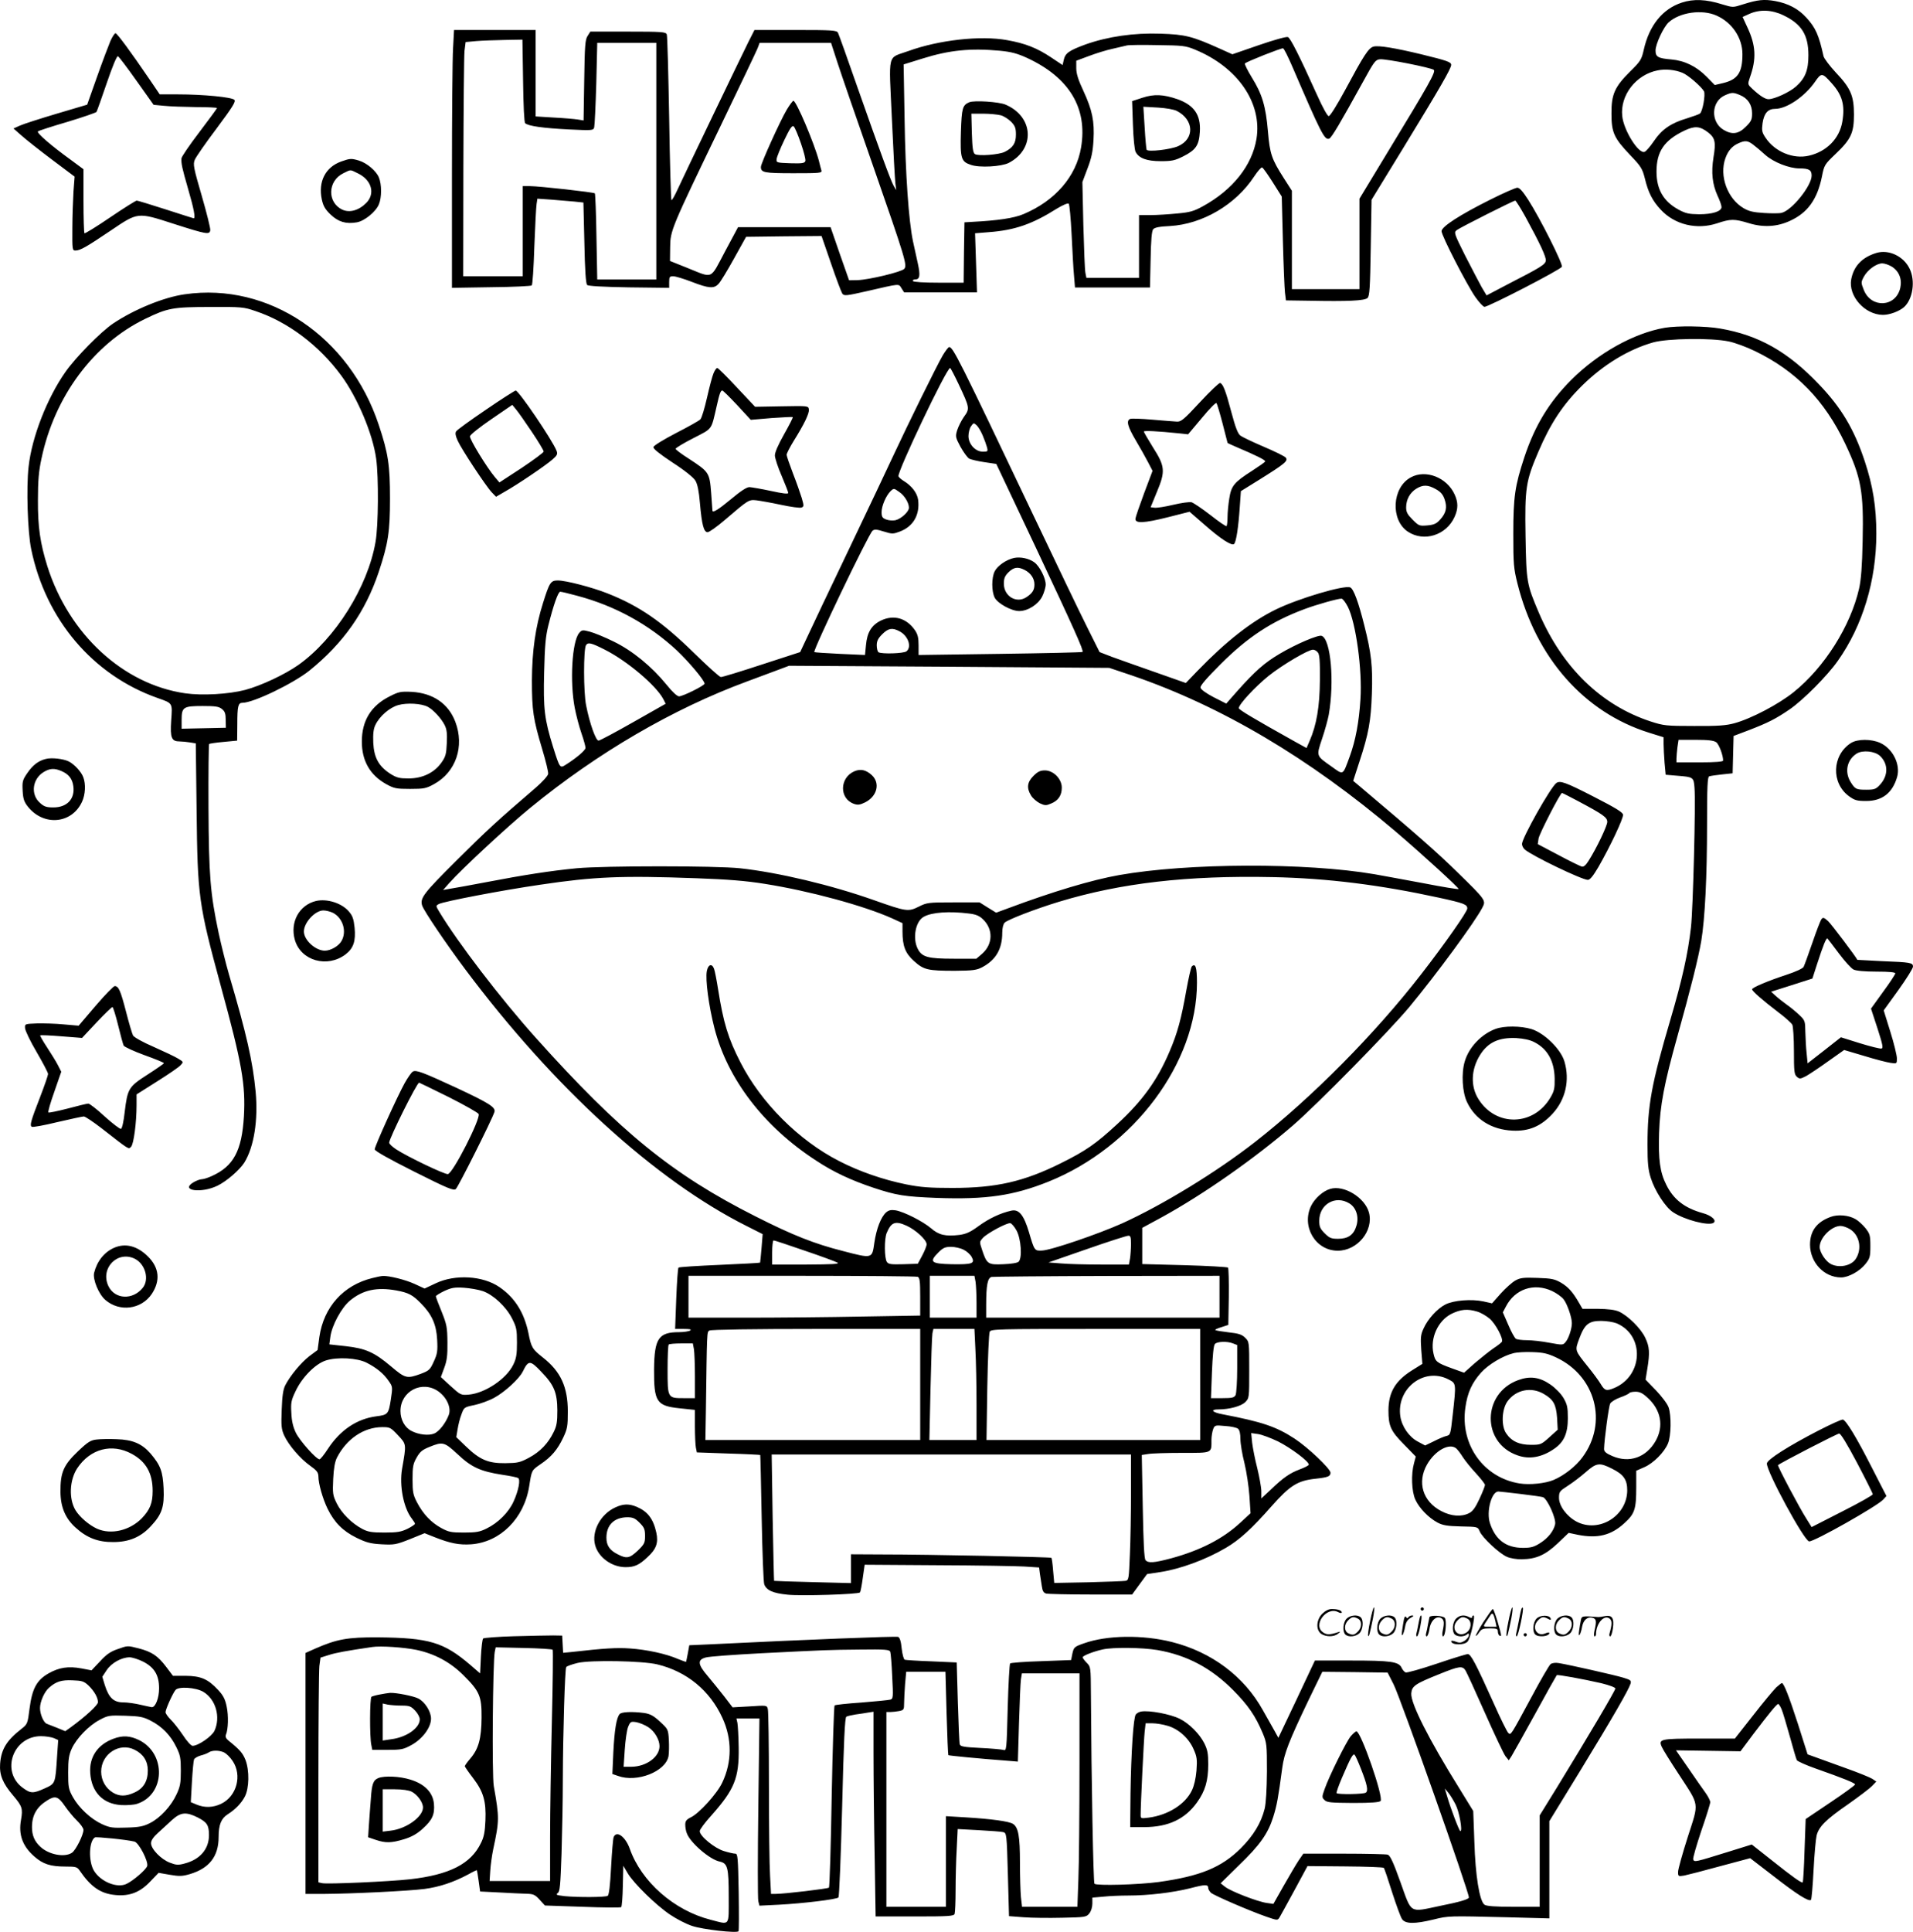 <svg version="1.0" xmlns="http://www.w3.org/2000/svg"
  viewBox="0 0 1188.873 1200.176"
 preserveAspectRatio="xMidYMid meet">
<g transform="translate(-1.127,1200.626) scale(0.1,-0.1)"
fill="#000000" stroke="none">
<path d="M10463 11990 c-119 -39 -202 -141 -236 -292 -14 -62 -20 -72 -84
-135 -97 -96 -118 -143 -117 -263 0 -118 16 -152 118 -259 66 -69 74 -82 90
-145 21 -87 47 -137 98 -192 87 -94 224 -127 351 -85 84 28 106 28 196 1 90
-28 176 -23 256 14 110 50 170 133 199 275 14 72 17 76 84 140 97 92 115 132
115 246 0 117 -21 164 -113 261 -38 41 -72 86 -76 101 -29 131 -49 177 -107
240 -50 55 -113 88 -195 103 -69 12 -107 8 -199 -21 -62 -20 -62 -20 -128 0
-101 32 -179 35 -252 11z m632 -79 c113 -54 155 -122 155 -248 0 -94 -20 -143
-77 -194 -39 -35 -134 -79 -171 -79 -21 0 -55 22 -99 63 -31 29 -31 29 -17 71
42 116 38 200 -16 314 l-29 63 42 19 c65 29 140 26 212 -9z m-415 -2 c96 -43
160 -138 160 -239 0 -115 -29 -158 -121 -180 l-51 -12 -51 52 c-63 64 -137
100 -220 107 -82 7 -97 16 -97 56 0 39 49 144 81 174 69 63 209 83 299 42z
m-213 -355 c34 -13 118 -86 134 -115 10 -20 -8 -124 -25 -138 -6 -5 -43 -18
-81 -30 -98 -29 -156 -68 -205 -141 -23 -34 -49 -64 -58 -67 -37 -15 -130 133
-139 222 -14 130 86 258 220 284 48 10 108 4 154 -15z m926 -63 c67 -74 85
-136 68 -239 -17 -106 -98 -188 -208 -213 -98 -23 -212 25 -269 111 -23 34
-25 45 -19 91 9 61 33 89 78 89 72 0 184 76 248 168 39 57 45 57 102 -7z
m-569 -75 c49 -20 76 -60 76 -114 0 -38 -5 -50 -39 -83 -45 -46 -86 -51 -139
-19 -82 50 -76 178 11 215 41 18 50 18 91 1z m-198 -232 c44 -34 50 -60 34
-156 -15 -94 -7 -166 25 -237 14 -29 25 -61 25 -71 0 -27 -56 -45 -140 -45
-64 1 -83 5 -129 30 -92 51 -135 125 -135 235 0 125 48 195 174 255 64 30 95
28 146 -11z m280 -76 c16 -12 51 -41 77 -65 51 -45 148 -83 211 -83 60 0 76
-10 76 -45 0 -63 -122 -215 -186 -231 -14 -4 -64 -4 -110 -1 -65 4 -93 10
-127 30 -100 59 -152 200 -113 310 17 47 42 76 81 93 42 19 58 17 91 -8z
M2827 11708 c-4 -62 -7 -423 -7 -801 l0 -689 244 4 c134 1 248 7 252 11 5 4
12 112 16 240 5 128 11 247 14 266 l5 33 87 -6 c48 -4 112 -9 143 -12 l56 -6
6 -250 c3 -165 9 -254 17 -262 7 -7 93 -12 260 -15 l250 -3 0 36 c0 32 3 36
25 36 14 0 67 -16 116 -35 106 -41 138 -43 166 -12 12 12 55 83 96 157 l75
135 235 3 234 2 59 -171 c32 -94 64 -178 70 -187 11 -15 24 -14 151 15 213 49
198 48 217 18 l16 -25 227 0 226 0 -6 184 -6 183 86 7 c161 12 270 50 422 146
38 23 69 36 74 31 5 -5 13 -91 18 -192 5 -101 11 -217 15 -256 l6 -73 233 0
233 0 4 173 c2 121 7 179 16 189 9 11 39 17 105 20 201 12 407 132 522 307 22
33 44 59 50 57 5 -1 35 -43 66 -92 l56 -89 7 -275 c4 -151 10 -296 13 -322 l6
-48 141 -2 c246 -5 348 0 366 17 13 13 16 63 20 313 l5 297 196 320 c228 373
299 496 299 518 0 18 -23 26 -186 66 -162 39 -264 56 -296 48 -32 -8 -61 -54
-177 -270 -50 -92 -93 -162 -102 -162 -8 0 -37 52 -72 130 -111 246 -166 355
-182 361 -9 4 -90 -19 -180 -50 l-165 -57 -80 36 c-169 76 -213 87 -365 92
-168 6 -330 -18 -468 -67 -103 -38 -126 -54 -135 -97 l-7 -31 -72 48 c-87 58
-160 87 -273 107 -165 30 -424 1 -614 -68 -133 -48 -121 1 -102 -420 9 -200
19 -382 22 -404 l5 -40 -16 27 c-19 34 -83 209 -227 618 -60 173 -114 323
-119 333 -9 15 -32 17 -264 17 l-255 0 -39 -77 c-46 -93 -389 -806 -438 -912
-18 -40 -36 -71 -39 -68 -3 3 -10 232 -14 509 -5 277 -11 511 -15 521 -7 15
-28 17 -241 17 l-234 0 -17 -27 c-15 -22 -18 -60 -21 -276 l-4 -249 -37 6
c-20 3 -87 9 -148 12 l-113 7 0 269 0 268 -253 0 -254 0 -6 -112z m435 -203
c2 -159 7 -258 13 -264 18 -18 113 -31 273 -39 146 -7 151 -6 156 13 3 11 9
134 13 273 l6 252 184 0 183 0 0 -735 0 -735 -184 0 -183 0 -5 265 c-2 145 -7
267 -10 270 -7 7 -346 45 -405 45 l-43 0 0 -280 0 -280 -185 0 -185 0 1 673
c1 369 4 697 7 727 l7 55 65 6 c36 3 115 6 177 7 l111 2 4 -255z m1952 118
c21 -65 121 -356 223 -647 201 -577 213 -617 194 -640 -16 -19 -220 -68 -290
-70 l-53 -1 -58 165 -57 165 -288 0 -287 0 -82 -153 c-94 -176 -69 -166 -236
-99 l-105 42 1 85 c1 105 6 116 315 757 121 252 226 470 231 486 l10 27 222 0
222 0 38 -117z m2224 75 c265 -109 418 -331 382 -554 -27 -165 -147 -317 -333
-419 -56 -31 -81 -38 -159 -45 -51 -5 -126 -10 -165 -10 l-73 0 0 -195 0 -195
-164 0 -163 0 -6 30 c-4 16 -9 150 -13 297 l-6 268 32 85 c25 65 33 106 37
175 7 118 -8 188 -62 305 -33 70 -45 109 -45 142 l0 47 78 29 c42 16 109 37
147 45 39 9 79 18 90 21 11 3 97 4 190 2 157 -2 175 -4 233 -28z m604 -104
c180 -418 201 -460 230 -449 15 6 66 92 211 355 68 124 76 135 104 138 37 4
322 -53 335 -66 13 -13 -32 -92 -279 -498 l-183 -302 0 -281 0 -281 -210 0
-210 0 0 306 0 305 -50 78 c-76 119 -87 151 -99 292 -13 155 -36 231 -100 334
-27 44 -46 83 -43 87 12 12 227 97 237 94 6 -1 31 -52 57 -112z m-1816 97 c71
-7 108 -17 169 -45 261 -121 376 -311 335 -555 -30 -181 -161 -332 -358 -415
-59 -25 -160 -40 -317 -48 l-50 -3 -3 -187 -2 -188 -155 0 c-92 0 -156 4 -160
10 -3 6 3 10 13 10 30 0 34 24 17 101 -8 38 -22 99 -30 137 -26 124 -47 414
-52 757 l-6 341 119 37 c166 52 297 65 480 48z M4901 11325 c-39 -65 -161
-333 -161 -356 0 -35 20 -39 203 -39 165 0 178 1 173 18 -3 9 -10 37 -16 61
-28 106 -140 371 -158 371 -4 0 -23 -25 -41 -55z m88 -210 c18 -52 31 -102 27
-110 -5 -13 -22 -15 -93 -13 -86 3 -88 4 -85 27 1 12 23 66 48 118 35 73 48
92 58 84 7 -6 27 -53 45 -106z M7111 11399 l-64 -21 5 -146 c3 -86 10 -157 17
-170 21 -39 69 -57 156 -57 69 0 88 4 140 30 79 40 98 69 103 154 6 104 -36
164 -139 201 -88 30 -145 33 -218 9z m214 -82 c107 -55 112 -173 8 -219 -48
-21 -187 -37 -196 -22 -2 5 -8 67 -12 138 l-8 129 90 -5 c51 -3 101 -12 118
-21z M6035 11371 c-42 -18 -47 -36 -52 -183 -5 -166 1 -186 62 -206 54 -19
189 -11 235 12 166 86 156 287 -19 362 -41 18 -196 28 -226 15z m196 -81 c19
-5 48 -24 65 -41 24 -25 29 -39 29 -79 0 -53 -18 -81 -69 -107 -35 -18 -165
-28 -186 -14 -12 8 -16 38 -19 131 l-3 120 73 0 c41 0 90 -5 110 -10z M698
11753 c-11 -26 -49 -126 -83 -222 l-62 -175 -189 -56 c-104 -31 -207 -64 -229
-74 l-40 -18 50 -44 c28 -25 113 -92 190 -150 l140 -105 -7 -92 c-3 -51 -7
-154 -7 -229 -1 -133 0 -138 19 -138 30 0 68 22 218 123 172 116 166 116 392
43 206 -66 224 -69 228 -40 2 11 -22 107 -53 214 -51 175 -55 196 -43 224 7
17 68 105 136 195 100 134 120 167 110 177 -16 17 -196 34 -349 34 l-115 0
-59 87 c-122 179 -206 293 -216 293 -5 0 -19 -21 -31 -47z m162 -249 l106
-149 64 -6 c36 -4 125 -7 198 -8 72 0 132 -3 132 -6 0 -3 -50 -71 -110 -150
-61 -80 -111 -153 -111 -163 -2 -32 3 -57 42 -192 36 -123 46 -180 34 -180 -2
0 -80 25 -173 55 -93 30 -175 55 -181 55 -6 0 -81 -47 -165 -104 -85 -58 -157
-102 -160 -99 -3 4 -6 95 -6 202 l0 196 -77 57 c-122 88 -216 169 -206 178 4
4 87 31 183 59 96 29 177 57 181 62 3 5 32 86 64 180 34 100 62 168 69 166 6
-2 58 -71 116 -153z M2132 11003 c-98 -35 -144 -124 -121 -235 9 -42 21 -62
54 -94 48 -46 96 -61 164 -49 47 8 118 65 137 112 18 42 18 124 0 167 -17 41
-75 90 -125 105 -47 14 -55 13 -109 -6z m104 -74 c85 -41 109 -126 51 -184
-47 -47 -104 -62 -149 -41 -94 45 -91 178 7 226 49 24 40 24 91 -1z M9273
10766 c-190 -95 -303 -168 -303 -196 0 -28 157 -333 210 -409 24 -34 49 -61
57 -61 25 0 475 232 481 249 7 18 -136 302 -210 417 -33 51 -53 74 -67 74 -11
0 -86 -33 -168 -74z m219 -108 c90 -165 129 -248 126 -271 -3 -24 -32 -42
-231 -144 l-137 -72 -31 52 c-16 29 -62 117 -102 195 -70 140 -71 144 -52 159
23 17 352 183 363 183 4 0 33 -46 64 -102z M11673 10435 c-89 -27 -141 -81
-157 -164 -19 -104 84 -220 197 -221 42 0 101 22 131 48 55 49 72 163 35 239
-37 77 -129 121 -206 98z m95 -85 c45 -28 65 -77 53 -132 -27 -120 -179 -129
-226 -15 -19 48 -19 49 0 85 24 43 78 82 114 82 14 0 41 -9 59 -20z M1160
10178 c-130 -18 -315 -94 -445 -181 -77 -52 -231 -208 -296 -300 -115 -163
-210 -407 -230 -590 -15 -130 -6 -406 16 -512 90 -438 383 -783 785 -925 96
-34 93 -29 85 -141 -7 -107 2 -129 53 -129 15 0 43 -3 63 -6 l37 -6 5 -412 c6
-544 12 -585 152 -1101 130 -475 153 -608 142 -805 -13 -213 -64 -309 -199
-370 -24 -11 -52 -20 -63 -20 -11 0 -35 -9 -53 -20 -83 -51 51 -69 151 -20 56
27 137 97 167 144 60 98 86 263 70 439 -18 189 -56 357 -165 727 -20 69 -49
186 -65 260 -52 246 -61 355 -63 779 -1 214 1 392 4 395 3 3 43 9 90 13 l84 8
1 101 c0 113 5 134 32 134 68 0 314 119 415 199 212 171 349 366 432 614 59
177 70 251 70 457 0 206 -11 280 -70 457 -182 548 -684 886 -1205 811z m438
-104 c202 -67 396 -213 534 -401 102 -139 196 -363 217 -516 16 -116 14 -418
-4 -518 -48 -279 -250 -600 -478 -763 -85 -60 -232 -129 -332 -156 -104 -27
-268 -36 -373 -21 -386 56 -722 367 -856 788 -45 144 -60 245 -59 413 0 119 5
179 22 257 81 386 323 712 644 868 140 68 173 74 405 74 193 1 208 0 280 -25z
m-207 -2473 c18 -14 23 -29 23 -67 l1 -49 -137 -3 -138 -3 0 55 c0 79 10 86
130 86 80 0 102 -3 121 -19z M10358 9970 c-192 -33 -415 -157 -583 -325 -137
-138 -224 -281 -290 -478 -59 -179 -69 -248 -69 -477 0 -188 2 -214 26 -310
116 -462 415 -800 818 -926 l90 -28 0 -42 c0 -22 3 -75 6 -116 l7 -75 71 -6
c101 -8 103 -9 108 -75 8 -88 -9 -755 -22 -867 -18 -160 -54 -324 -129 -578
-116 -394 -141 -530 -141 -773 0 -113 4 -155 20 -205 25 -80 91 -183 139 -214
70 -47 220 -86 251 -66 22 15 -12 46 -68 61 -111 31 -180 84 -225 175 -40 79
-50 157 -45 323 6 172 31 304 114 601 83 297 130 486 148 591 23 140 36 397
36 726 0 233 3 293 13 297 8 3 43 8 80 12 l66 7 3 116 3 116 95 36 c119 46
167 70 256 131 83 58 232 207 297 300 154 218 239 498 239 789 0 167 -21 297
-72 451 -66 199 -145 332 -284 477 -193 203 -375 306 -614 347 -89 16 -265 18
-344 5z m397 -85 c39 -8 112 -35 163 -60 255 -123 433 -306 561 -576 99 -209
115 -298 108 -604 -3 -155 -10 -242 -22 -295 -53 -233 -215 -490 -407 -644
-92 -74 -262 -164 -368 -193 -52 -14 -101 -18 -250 -17 -174 0 -190 2 -270 28
-308 101 -549 335 -695 675 -76 179 -78 190 -83 478 -5 298 2 341 79 521 76
178 153 295 275 415 132 129 285 222 439 266 90 25 361 29 470 6z m-78 -2490
c17 -12 43 -80 43 -114 0 -7 -50 -11 -145 -11 l-145 0 0 24 c0 13 3 44 6 70
l7 46 106 0 c78 0 112 -4 128 -15z M5870 9798 c-37 -63 -217 -429 -305 -618
-34 -74 -158 -335 -275 -580 -117 -245 -234 -490 -259 -545 l-47 -100 -240
-78 c-131 -43 -245 -78 -253 -77 -8 0 -82 67 -165 148 -200 196 -342 294 -540
372 -96 38 -258 80 -308 80 -44 0 -52 -12 -92 -140 -47 -148 -68 -297 -69
-480 0 -187 8 -241 64 -428 22 -73 39 -142 37 -154 -2 -12 -36 -50 -78 -86
-241 -207 -304 -265 -492 -452 -205 -204 -228 -234 -213 -280 10 -32 150 -239
267 -395 549 -734 1182 -1311 1750 -1596 l99 -50 -7 -87 c-4 -48 -8 -88 -9
-90 -1 -2 -114 -8 -251 -14 -137 -6 -252 -13 -256 -17 -4 -3 -10 -90 -14 -193
l-7 -188 54 0 c39 0 50 -3 39 -10 -8 -5 -39 -10 -68 -10 -128 0 -154 -39 -156
-230 -1 -203 15 -228 159 -243 l95 -10 0 -102 c0 -57 3 -116 6 -132 l6 -30
196 -7 c108 -3 197 -8 198 -9 1 -1 5 -177 9 -392 4 -214 11 -400 16 -412 14
-37 54 -55 145 -64 82 -9 439 2 450 14 3 3 11 43 17 88 l12 84 450 -3 c248 -1
491 -5 542 -8 l92 -6 5 -39 c3 -22 9 -57 12 -78 4 -29 11 -41 27 -45 12 -3
137 -6 278 -6 l256 0 46 63 47 64 79 12 c127 19 285 77 411 151 84 49 160 118
285 260 113 127 160 157 269 169 82 9 96 15 96 38 0 24 -141 158 -224 212
-115 75 -203 104 -448 151 -64 12 -78 30 -24 30 67 0 141 20 166 45 25 25 25
27 25 200 0 174 0 175 -25 200 -21 21 -41 27 -104 34 -42 5 -79 11 -82 14 -3
3 14 11 38 18 l43 14 3 174 c1 96 -1 178 -5 182 -5 4 -126 11 -270 15 l-263 7
0 112 0 113 120 65 c261 143 580 367 815 570 154 133 600 587 725 737 169 204
409 530 454 618 23 44 22 46 -156 220 -120 118 -254 236 -605 532 l-42 35 39
120 c57 173 71 251 77 421 6 169 -3 252 -47 425 -36 144 -67 229 -88 236 -38
15 -319 -68 -459 -136 -153 -74 -312 -199 -490 -383 l-72 -75 -193 68 c-106
37 -227 80 -268 95 l-75 29 -75 150 c-42 83 -194 400 -339 705 -463 973 -497
1040 -521 1040 -5 0 -23 -24 -40 -52z m100 -181 c68 -144 69 -150 32 -200 -16
-23 -35 -61 -42 -83 -12 -39 -11 -45 20 -103 19 -34 43 -67 54 -74 12 -6 54
-16 95 -22 l74 -11 243 -514 c242 -514 301 -646 293 -654 -3 -3 -233 -8 -512
-12 l-507 -7 0 60 c0 46 -5 68 -22 93 -53 77 -132 99 -212 61 -59 -29 -86 -74
-93 -153 l-6 -61 -156 7 c-85 4 -157 9 -159 11 -10 10 337 734 362 754 12 10
25 9 70 -5 52 -16 57 -16 100 0 84 32 125 105 113 198 -6 42 -40 86 -89 116
-15 9 -30 22 -33 29 -9 26 299 673 321 673 3 0 27 -46 54 -103z m148 -315 c11
-26 23 -59 27 -74 7 -26 5 -28 -25 -28 -47 0 -90 47 -90 97 0 21 7 49 16 61
15 22 17 22 34 7 10 -9 27 -37 38 -63z m-517 -353 c32 -22 59 -67 59 -97 0
-25 -49 -70 -85 -78 -17 -3 -42 -1 -57 5 -23 9 -28 16 -28 46 0 37 27 101 55
129 21 20 21 20 56 -5z m-2003 -644 c237 -63 445 -178 619 -339 76 -72 173
-187 173 -207 0 -12 -135 -79 -159 -79 -11 0 -42 28 -77 72 -94 115 -213 212
-328 268 -56 28 -123 55 -150 62 -45 12 -49 11 -66 -9 -44 -54 -58 -302 -27
-464 9 -47 28 -119 42 -159 14 -40 25 -81 25 -90 0 -15 -55 -62 -123 -105 -36
-23 -37 -21 -78 109 -54 173 -62 238 -56 466 4 164 9 222 26 290 32 128 61
210 74 210 7 0 54 -11 105 -25z m4790 -69 c50 -100 90 -392 78 -574 -9 -142
-30 -255 -66 -354 -45 -122 -38 -118 -112 -65 -99 70 -97 63 -60 175 18 53 36
120 41 147 36 206 13 470 -44 491 -20 8 -157 -50 -260 -111 -95 -56 -153 -107
-267 -235 l-66 -75 -79 40 c-46 24 -79 48 -81 59 -3 12 38 59 125 146 168 168
317 266 521 342 77 29 214 67 231 65 8 -1 25 -24 39 -51z m-2788 -151 c55 -28
79 -97 45 -125 -17 -14 -154 -18 -174 -6 -6 4 -11 23 -11 43 0 27 8 43 34 69
37 37 62 42 106 19z m-1832 -114 c140 -70 322 -224 366 -309 l14 -28 -201
-114 c-111 -63 -208 -115 -216 -115 -17 0 -55 106 -77 218 -17 81 -17 349 -1
375 13 19 32 15 115 -27z m4433 -18 c11 -12 14 -53 13 -172 -1 -165 -21 -280
-64 -378 l-19 -44 -69 38 c-263 147 -352 200 -352 210 0 23 101 132 185 200
85 68 246 163 276 163 9 0 23 -7 30 -17z m-1156 -143 c554 -189 1102 -513
1640 -970 163 -139 396 -352 391 -357 -2 -3 -100 13 -218 36 -117 22 -255 47
-305 56 -427 73 -1160 70 -1585 -5 -171 -30 -417 -104 -690 -206 l-76 -28 -52
32 -51 32 -163 0 c-156 0 -164 -1 -216 -27 -64 -32 -77 -30 -275 40 -268 95
-597 173 -835 199 -154 16 -842 16 -1015 0 -164 -16 -331 -42 -560 -86 -99
-19 -200 -37 -225 -41 l-45 -8 39 44 c76 86 363 352 501 465 420 344 889 617
1350 787 55 20 136 51 180 67 l80 30 995 -6 995 -7 140 -47z m-2705 -1260
c195 -7 307 -16 425 -35 278 -44 617 -136 792 -215 l63 -29 0 -51 c0 -91 17
-136 72 -185 60 -54 85 -60 253 -60 113 1 135 4 170 22 85 45 125 113 125 215
0 28 6 53 15 62 19 19 193 86 338 130 386 117 799 164 1327 153 341 -7 667
-48 1035 -128 156 -34 175 -42 175 -67 0 -20 -143 -224 -287 -409 -286 -369
-676 -763 -1030 -1040 -239 -187 -578 -394 -830 -508 -148 -66 -440 -166 -496
-168 -46 -2 -47 -2 -81 114 -32 107 -62 144 -109 134 -68 -15 -138 -48 -203
-95 -53 -39 -78 -50 -121 -56 -85 -10 -127 -1 -175 41 -52 44 -169 103 -221
112 -29 4 -42 1 -59 -13 -32 -29 -60 -101 -73 -189 -14 -99 -11 -99 -195 -51
-178 45 -314 99 -545 216 -515 260 -839 523 -1365 1110 -218 243 -484 591
-599 782 -22 37 -22 37 -2 48 31 16 390 85 631 120 336 50 502 57 970 40z
m1692 -219 c44 -5 65 -14 88 -36 65 -62 62 -155 -5 -214 l-36 -31 -140 0
c-160 0 -198 10 -224 61 -34 66 -14 173 38 200 50 28 159 35 279 20z m-386
-1940 c57 -26 124 -88 124 -115 0 -11 -13 -43 -28 -71 l-27 -50 -90 -3 c-76
-2 -92 0 -102 14 -16 23 -17 144 -1 181 28 67 54 76 124 44z m683 -30 c28 -52
36 -170 13 -193 -8 -8 -45 -14 -96 -16 -95 -4 -102 0 -132 91 -16 48 -16 49 7
74 28 29 147 93 169 90 8 -1 26 -22 39 -46z m711 -83 c0 -29 -3 -70 -6 -90
l-7 -38 -172 0 c-95 0 -207 3 -250 7 l-78 6 239 83 c131 46 247 83 257 83 14
1 17 -8 17 -51z m-2027 -42 c101 -34 192 -68 203 -74 14 -9 -32 -11 -193 -12
l-213 0 0 75 c0 41 4 75 9 75 6 0 93 -29 194 -64z m987 6 c19 -9 41 -29 50
-45 22 -41 4 -47 -125 -45 -128 3 -141 14 -82 73 29 29 42 35 79 35 23 0 59
-8 78 -18z m-286 -168 c13 -5 16 -26 16 -123 l0 -118 -362 -6 c-199 -4 -523
-7 -720 -7 l-358 0 0 130 0 130 704 0 c387 0 711 -3 720 -6z m360 -31 c3 -21
6 -80 6 -130 l0 -93 -145 0 -145 0 0 130 0 130 139 0 138 0 7 -37z m1516 -93
l0 -130 -725 0 -725 0 0 79 c0 124 9 169 34 174 11 2 335 5 719 6 l697 1 0
-130z m-1860 -545 l0 -345 -667 0 -668 0 3 172 c7 514 6 498 22 508 9 6 273
10 663 10 l647 0 0 -345z m343 218 c4 -71 7 -226 7 -345 l0 -218 -146 0 -147
0 7 318 c4 174 9 329 12 345 l6 27 127 0 128 0 6 -127z m1397 -218 l0 -345
-664 0 -664 0 5 328 c3 180 10 335 15 345 8 16 50 17 658 17 l650 0 0 -345z
m204 255 l26 -10 0 -145 c0 -82 -5 -155 -10 -166 -9 -16 -22 -19 -82 -19 l-71
0 6 161 c4 100 10 166 18 175 13 16 76 19 113 4z m-3350 -37 c3 -21 6 -98 6
-170 l0 -133 -69 0 c-101 0 -101 0 -101 179 0 81 3 151 7 154 3 4 39 7 78 7
l72 0 7 -37z m3381 -493 c10 -8 15 -31 15 -64 0 -28 11 -95 25 -149 13 -54 27
-146 31 -205 l7 -107 -65 -60 c-107 -99 -248 -171 -428 -220 -109 -29 -143
-31 -160 -11 -8 11 -13 108 -17 334 l-6 319 39 6 c21 4 116 7 210 7 193 0 184
-4 184 82 0 20 5 49 10 64 10 26 12 27 75 21 36 -2 72 -10 80 -17z m249 -79
c79 -40 191 -123 191 -144 0 -5 -25 -18 -55 -29 -63 -24 -102 -50 -182 -127
l-58 -54 0 44 c0 24 -12 89 -25 143 -14 54 -28 126 -32 159 l-6 60 42 -6 c23
-3 79 -24 125 -46z m-914 -313 c0 -128 -3 -304 -7 -391 -6 -149 -7 -158 -27
-162 -12 -2 -116 -6 -232 -9 l-211 -4 -7 76 c-3 41 -8 78 -11 80 -5 5 -751 21
-1052 21 l-193 1 0 -90 0 -89 -237 6 c-131 3 -239 7 -241 8 -1 1 -5 178 -9
393 l-6 392 1116 0 1117 0 0 -232z M6314 8540 c-48 -10 -103 -48 -121 -83 -20
-40 -20 -124 0 -164 19 -36 104 -83 152 -83 54 0 117 40 143 90 12 24 22 58
22 75 0 40 -38 114 -71 138 -33 24 -86 35 -125 27z m66 -75 c38 -20 60 -53 60
-90 0 -34 -12 -54 -50 -79 -62 -41 -140 6 -140 84 0 33 6 48 29 71 33 32 58
36 101 14z M5322 7215 c-94 -40 -96 -171 -3 -203 23 -8 37 -6 68 9 75 37 96
119 43 169 -36 33 -69 41 -108 25z M6434 7186 c-39 -39 -44 -75 -15 -122 10
-17 35 -38 54 -48 32 -15 40 -15 70 -2 45 18 67 51 67 99 0 54 -52 107 -105
107 -29 0 -45 -8 -71 -34z M4404 5973 c-10 -52 12 -216 47 -353 81 -318 308
-614 632 -824 107 -71 219 -123 357 -169 142 -47 192 -55 393 -63 307 -11 477
14 694 101 532 214 923 738 923 1236 0 95 -9 124 -32 101 -5 -5 -20 -72 -34
-148 -31 -176 -55 -266 -105 -382 -75 -176 -166 -303 -324 -449 -133 -123
-195 -166 -350 -243 -231 -115 -402 -154 -675 -154 -142 0 -196 4 -287 22
-143 29 -291 80 -417 145 -251 128 -486 364 -613 613 -77 150 -106 246 -139
454 -9 57 -20 114 -25 127 -13 36 -37 28 -45 -14z M4446 9688 c-8 -18 -26 -87
-41 -153 -15 -66 -33 -126 -41 -134 -7 -8 -75 -46 -151 -85 -79 -41 -139 -78
-141 -87 -2 -11 37 -42 120 -97 76 -49 130 -93 141 -112 13 -21 22 -66 28
-138 12 -137 24 -182 48 -182 10 0 58 34 107 76 146 125 148 127 196 122 24
-3 93 -15 153 -28 61 -13 118 -21 127 -17 16 6 16 10 2 59 -9 29 -33 98 -55
154 -21 55 -39 107 -39 115 0 8 20 47 44 86 65 104 98 172 94 196 -3 22 -5 22
-169 19 l-165 -3 -113 120 c-62 67 -117 121 -122 121 -6 0 -16 -15 -23 -32z
m147 -199 l84 -91 129 11 c70 5 130 8 132 6 3 -2 -22 -50 -54 -107 -37 -66
-58 -113 -57 -133 1 -16 19 -73 42 -125 22 -52 41 -100 41 -106 0 -8 -34 -4
-107 12 -60 13 -120 23 -134 24 -17 0 -53 -23 -115 -75 -75 -62 -112 -86 -115
-72 0 1 -4 51 -8 110 -10 128 -13 131 -138 213 -46 29 -83 57 -83 62 0 5 49
35 110 66 122 63 110 47 145 198 18 81 25 98 35 98 5 0 46 -41 93 -91z M7469
9508 c-100 -108 -118 -123 -144 -121 -16 1 -85 6 -152 12 -67 6 -129 8 -137 5
-27 -10 -18 -46 34 -134 28 -47 62 -108 77 -137 l27 -52 -52 -138 c-28 -76
-53 -147 -54 -158 -5 -32 51 -30 202 8 l134 34 91 -79 c103 -91 172 -135 186
-121 13 13 27 106 35 228 l7 100 116 72 c157 98 179 116 163 136 -7 9 -69 39
-137 68 -68 29 -133 60 -145 69 -16 12 -31 51 -56 145 -36 136 -52 176 -70
182 -6 2 -63 -52 -125 -119z m140 -132 c17 -65 31 -120 31 -121 0 -2 24 -12
53 -25 125 -53 186 -83 181 -91 -3 -5 -40 -31 -82 -58 -111 -71 -129 -93 -141
-171 -6 -36 -11 -88 -11 -116 0 -28 -3 -53 -6 -56 -3 -4 -48 27 -100 68 -53
41 -105 76 -118 80 -12 3 -64 -4 -114 -16 -50 -12 -102 -20 -116 -18 l-24 3
39 95 c54 129 51 159 -25 278 -31 50 -56 93 -56 97 0 7 84 3 220 -11 l55 -6
85 101 c46 56 87 98 91 93 4 -4 21 -61 38 -126z M3030 9460 c-96 -65 -179
-125 -184 -134 -7 -10 -4 -28 10 -58 23 -52 175 -282 211 -320 l27 -28 55 32
c77 43 253 162 295 199 30 26 34 34 26 55 -26 66 -235 374 -254 374 -6 -1 -90
-54 -186 -120z m286 -136 c41 -61 74 -116 74 -123 0 -6 -62 -52 -137 -102
l-138 -90 -28 33 c-50 59 -159 237 -155 254 2 10 61 57 133 106 l130 89 23
-28 c13 -15 57 -78 98 -139z M8780 9041 c-118 -62 -129 -265 -19 -338 100 -66
239 -22 290 92 23 51 23 90 0 140 -48 105 -179 156 -271 106z m155 -74 c29
-16 44 -33 54 -63 17 -49 10 -84 -27 -125 -23 -26 -38 -33 -80 -37 -50 -4 -53
-3 -92 36 -32 32 -40 47 -40 76 0 49 24 92 63 116 42 26 73 25 122 -3z M2433
7680 c-116 -58 -173 -151 -173 -281 0 -120 51 -208 151 -264 49 -27 62 -30
149 -30 87 0 100 3 149 30 136 75 190 234 132 387 -43 113 -138 178 -271 186
-69 3 -80 1 -137 -28z m237 -65 c34 -18 84 -72 105 -114 13 -26 16 -53 13
-112 -3 -67 -7 -83 -33 -120 -44 -63 -118 -99 -204 -99 -57 0 -74 4 -114 29
-72 47 -101 99 -106 192 -2 56 1 86 13 111 26 55 89 109 143 124 54 15 143 10
183 -11z M11514 7390 c-118 -76 -124 -249 -11 -331 35 -25 49 -29 106 -29 99
0 163 49 192 148 23 78 -26 177 -105 213 -56 25 -141 25 -182 -1z m181 -80
c53 -50 52 -125 -3 -182 -22 -24 -34 -28 -81 -28 -65 0 -71 3 -100 50 -37 62
-21 136 38 174 37 24 114 16 146 -14z M295 7291 c-47 -12 -81 -39 -115 -89
-29 -42 -31 -53 -28 -109 3 -51 9 -69 34 -100 98 -121 272 -105 335 32 21 45
24 110 8 152 -12 34 -55 80 -89 98 -33 17 -108 26 -145 16z m98 -75 c45 -19
68 -48 74 -94 11 -79 -39 -132 -124 -132 -43 0 -58 5 -83 28 -60 52 -48 149
23 192 38 23 66 25 110 6z M9684 7142 c-35 -24 -214 -342 -214 -379 0 -11 8
-27 18 -35 47 -40 355 -188 391 -188 14 0 33 24 66 80 74 129 156 303 153 325
-2 15 -48 43 -183 112 -173 89 -208 101 -231 85z m135 -113 c156 -83 181 -101
181 -129 0 -24 -67 -165 -117 -243 -18 -28 -30 -38 -43 -34 -10 3 -76 35 -145
72 l-127 67 5 35 c5 30 135 283 146 283 2 0 47 -23 100 -51z M1976 6409 c-105
-25 -164 -132 -132 -243 38 -129 201 -175 315 -89 49 38 64 82 56 166 -6 56
-13 75 -37 102 -44 51 -134 79 -202 64z m105 -74 c62 -33 87 -117 52 -176 -18
-31 -67 -59 -103 -59 -58 0 -130 66 -130 119 0 56 70 131 121 131 17 0 43 -7
60 -15z M11332 6297 c-7 -8 -32 -74 -57 -147 -25 -73 -50 -141 -55 -151 -6
-10 -49 -30 -107 -49 -113 -37 -213 -79 -213 -90 0 -11 63 -66 157 -138 46
-34 87 -71 93 -82 5 -10 10 -84 10 -163 0 -126 2 -146 18 -160 17 -15 21 -15
58 4 21 12 83 53 137 92 l99 70 125 -37 c68 -21 142 -40 164 -43 39 -6 39 -5
39 28 0 18 -18 93 -41 166 l-41 132 91 126 c50 70 91 135 91 146 0 24 -13 27
-195 34 -82 4 -150 8 -151 8 -6 16 -160 220 -181 240 -25 23 -32 25 -41 14z
m108 -215 c36 -48 76 -92 90 -99 16 -8 69 -13 143 -13 79 0 117 -4 117 -11 0
-6 -34 -58 -76 -115 l-75 -104 40 -122 c33 -102 37 -124 25 -126 -9 -2 -69 13
-134 33 l-118 37 -103 -81 -104 -81 -6 62 c-4 35 -7 95 -8 133 -1 68 -2 72
-38 106 -21 20 -56 49 -78 64 -22 16 -53 40 -68 54 l-29 26 129 41 128 41 27
84 c41 126 59 171 67 164 3 -3 35 -45 71 -93z M605 5757 l-105 -123 -93 8
c-50 5 -126 7 -167 6 -75 -3 -75 -3 -73 -30 1 -15 33 -82 72 -148 39 -67 71
-128 71 -136 0 -8 -22 -72 -49 -142 -59 -152 -66 -178 -52 -186 6 -4 77 9 159
29 82 19 156 35 164 35 9 0 58 -33 110 -73 177 -138 167 -132 184 -115 16 16
34 149 34 259 l0 66 128 81 c70 44 136 89 146 101 18 20 18 20 -15 40 -19 12
-87 44 -152 73 -70 30 -122 60 -129 71 -6 12 -26 79 -44 150 -34 131 -46 157
-70 157 -7 0 -61 -55 -119 -123z m140 -119 c15 -62 31 -120 35 -128 5 -8 63
-35 129 -59 67 -24 121 -46 121 -50 0 -3 -46 -35 -102 -71 -118 -76 -124 -86
-142 -234 -6 -56 -16 -101 -23 -103 -6 -2 -51 32 -100 76 -48 45 -95 81 -103
81 -8 0 -66 -14 -129 -31 -62 -16 -116 -27 -119 -24 -4 3 13 62 37 129 l43
124 -22 43 c-12 23 -43 73 -68 111 -25 38 -43 70 -41 72 2 2 62 0 132 -6 l128
-10 90 96 c50 53 95 96 99 96 4 0 20 -51 35 -112z M9306 5614 c-88 -32 -167
-115 -192 -203 -22 -74 -15 -192 15 -253 51 -107 153 -170 282 -176 102 -5
177 27 249 105 81 88 108 208 74 324 -22 76 -124 177 -205 202 -67 20 -169 21
-223 1z m240 -82 c83 -42 125 -118 127 -227 1 -60 -3 -78 -26 -117 -104 -178
-338 -184 -447 -11 -51 80 -47 186 10 276 49 78 117 109 225 104 46 -3 84 -11
111 -25z M2577 5349 c-9 -5 -32 -38 -51 -72 -46 -83 -186 -392 -186 -411 0
-10 85 -58 244 -138 211 -106 246 -120 260 -109 15 13 225 431 240 479 9 29
-35 56 -236 150 -212 98 -250 112 -271 101z m224 -159 c99 -50 182 -97 185
-105 12 -31 -159 -367 -191 -373 -18 -4 -252 108 -322 154 -24 16 -43 34 -43
41 0 27 172 373 186 373 2 0 85 -41 185 -90z M8278 4620 c-45 -13 -96 -59
-119 -106 -61 -128 28 -278 166 -278 122 0 224 124 194 237 -25 93 -156 173
-241 147z m119 -90 c43 -26 61 -84 44 -139 -16 -56 -52 -81 -113 -81 -43 0
-54 4 -84 34 -28 28 -34 41 -34 78 0 103 101 161 187 108z M11388 4446 c-87
-32 -128 -88 -128 -173 1 -111 88 -203 193 -203 46 0 115 38 151 83 28 35 31
45 31 112 0 67 -3 76 -31 112 -17 21 -45 46 -61 55 -42 25 -110 31 -155 14z
m120 -76 c60 -37 77 -123 36 -185 -28 -43 -102 -58 -154 -32 -32 16 -70 73
-70 106 0 57 73 131 130 131 14 0 40 -9 58 -20z M720 4254 c-61 -27 -106 -83
-124 -156 -9 -40 28 -131 69 -167 89 -78 225 -60 290 37 54 82 46 162 -23 231
-67 67 -141 86 -212 55z m131 -69 c64 -34 89 -127 48 -179 -62 -78 -174 -73
-214 10 -53 112 58 224 166 169z M2325 4066 c-180 -44 -302 -180 -329 -366
l-11 -81 -51 -38 c-52 -40 -119 -121 -150 -181 -13 -26 -19 -66 -22 -151 -4
-100 -2 -122 15 -160 27 -60 101 -146 162 -189 41 -29 50 -41 51 -65 0 -47 27
-140 57 -202 42 -85 94 -138 179 -180 64 -31 88 -37 158 -41 77 -4 89 -2 175
32 l91 37 63 -25 c96 -38 152 -49 226 -44 181 13 329 160 361 360 16 103 15
99 71 138 67 45 105 90 140 164 26 55 29 71 29 163 0 152 -44 248 -153 334
-68 54 -74 63 -92 155 -27 127 -84 218 -180 284 -103 71 -276 81 -397 23 l-68
-32 -63 29 c-57 26 -158 51 -196 49 -9 0 -39 -6 -66 -13z m687 -81 c65 -23
143 -95 181 -169 28 -55 31 -69 31 -151 0 -73 -4 -99 -23 -137 -42 -88 -175
-177 -276 -186 -49 -4 -51 -3 -112 52 l-62 57 21 57 c17 45 21 78 20 159 -1
93 -4 110 -36 190 -20 48 -36 91 -36 96 0 4 24 19 53 33 44 20 63 24 122 20
39 -3 91 -12 117 -21z m-537 4 c75 -14 100 -27 151 -79 69 -69 97 -132 102
-226 4 -72 1 -89 -21 -137 -23 -51 -29 -56 -81 -76 -85 -31 -96 -29 -183 45
-105 89 -159 113 -284 127 l-101 11 6 45 c9 73 70 184 122 227 81 67 168 85
289 63z m-185 -449 c61 -31 106 -68 136 -112 26 -37 26 -38 14 -118 -14 -89
-18 -94 -91 -103 -121 -16 -224 -86 -300 -202 -23 -36 -47 -65 -52 -65 -20 0
-123 115 -147 165 -17 35 -26 72 -28 122 -4 64 -1 80 26 136 40 86 123 170
188 191 72 23 196 16 254 -14z m1085 -56 c80 -82 99 -129 100 -239 0 -74 -4
-98 -23 -136 -34 -70 -84 -122 -153 -159 -56 -30 -71 -33 -148 -34 -106 -1
-158 21 -245 105 l-59 57 8 48 c4 26 14 68 24 93 16 44 17 45 80 58 34 7 90
27 123 45 65 35 155 117 178 163 35 72 46 72 115 -1z m-638 -123 c52 -38 80
-102 63 -146 -19 -50 -60 -103 -91 -115 -34 -14 -96 -7 -140 16 -42 21 -69 70
-69 124 0 124 136 194 237 121z m-252 -272 c53 -56 52 -54 25 -208 -18 -104 9
-244 61 -310 10 -13 19 -27 19 -31 0 -5 -21 -19 -47 -32 -40 -19 -63 -23 -143
-23 -79 0 -102 4 -138 23 -66 35 -128 98 -158 158 -25 51 -26 62 -22 152 3 66
11 108 23 132 60 117 166 189 281 190 49 0 53 -2 99 -51z m371 -118 c86 -81
142 -106 277 -127 48 -7 92 -16 98 -20 16 -9 3 -78 -28 -146 -30 -67 -96 -133
-168 -168 -42 -21 -65 -25 -140 -25 -81 0 -95 3 -143 29 -63 35 -111 86 -149
158 -24 46 -28 64 -28 143 0 78 3 96 25 135 21 37 35 49 80 67 83 34 93 31
176 -46z M9429 4051 c-20 -11 -61 -48 -91 -81 l-54 -61 -54 12 c-74 16 -185 7
-236 -19 -51 -26 -110 -91 -136 -150 -18 -39 -19 -57 -14 -132 l7 -87 -64 -40
c-104 -65 -146 -136 -147 -248 0 -98 14 -129 96 -212 l74 -76 -11 -41 c-19
-68 -15 -175 8 -226 24 -53 82 -113 138 -143 32 -17 60 -22 145 -24 105 -2
105 -2 117 -30 15 -39 124 -140 170 -159 20 -9 62 -16 91 -15 90 1 146 26 223
98 l69 66 57 -12 c123 -24 206 -4 289 72 65 59 74 87 74 224 l0 102 50 22 c56
24 124 92 147 147 20 46 22 174 4 225 -7 21 -42 67 -78 105 l-65 67 11 68 c16
98 14 136 -13 192 -26 57 -108 138 -164 163 -25 11 -67 16 -132 17 l-94 0 -21
36 c-39 68 -67 99 -112 126 -40 23 -59 27 -147 30 -86 3 -106 1 -137 -16z
m227 -65 c28 -13 60 -36 72 -51 23 -29 52 -113 52 -149 0 -34 -19 -93 -38
-116 -17 -21 -18 -21 -101 -6 -46 9 -109 16 -140 16 -31 0 -62 4 -69 9 -7 4
-29 43 -47 86 l-34 78 19 36 c56 109 174 149 286 97z m-465 -128 c22 -6 56
-26 78 -44 38 -33 87 -126 76 -144 -3 -5 -27 -24 -53 -41 -26 -18 -77 -59
-115 -91 l-67 -60 -75 27 c-96 35 -104 42 -115 92 -22 96 28 205 112 247 57
28 100 32 159 14z m867 -73 c175 -74 166 -326 -15 -402 -48 -20 -59 -17 -84
25 -12 20 -47 68 -78 106 -84 105 -83 100 -55 176 33 89 59 110 135 110 33 0
76 -7 97 -15z m-376 -212 c246 -115 323 -405 164 -620 -40 -55 -113 -113 -179
-141 -51 -22 -149 -32 -212 -22 -224 36 -370 241 -337 471 13 94 41 154 98
218 45 50 135 104 200 120 22 6 75 9 119 7 66 -2 93 -8 147 -33z m-672 -135
c52 -27 52 -20 29 -225 -13 -118 -14 -122 -39 -128 -14 -3 -49 -18 -78 -33
l-54 -26 -45 24 c-55 29 -99 93 -109 156 -26 173 146 307 296 232z m1239 -114
c85 -76 104 -178 51 -271 -59 -102 -163 -138 -268 -93 -40 17 -52 28 -52 44 1
56 29 265 38 282 6 11 33 28 61 38 28 10 54 22 57 27 3 5 21 9 40 9 25 0 44
-9 73 -36z m-1188 -316 c8 -7 27 -31 41 -54 15 -23 51 -68 82 -101 31 -34 56
-66 56 -72 0 -7 -15 -45 -34 -86 -25 -54 -42 -78 -64 -89 -48 -25 -112 -20
-173 12 -116 60 -152 179 -89 290 50 87 138 135 181 100z m968 -126 c73 -36
95 -69 95 -135 -1 -159 -176 -267 -315 -194 -61 33 -109 97 -109 148 0 37 4
42 54 74 30 19 80 57 112 85 67 59 86 61 163 22z m-570 -157 c67 -8 131 -17
141 -20 27 -9 83 -133 76 -168 -9 -42 -43 -86 -94 -118 -38 -24 -57 -29 -106
-29 -105 0 -171 50 -205 153 -24 72 10 197 52 197 7 0 68 -7 136 -15z M9446
3432 c-224 -82 -228 -389 -5 -467 74 -27 153 -13 230 41 60 41 84 96 84 189 0
69 -4 86 -27 126 -16 27 -49 61 -82 84 -67 46 -126 54 -200 27z m158 -85 c61
-35 78 -65 84 -149 l4 -74 -52 -47 c-50 -45 -54 -47 -114 -47 -73 0 -121 22
-154 71 -32 46 -28 148 7 198 52 73 147 93 225 48z M11315 3120 c-190 -98
-319 -180 -323 -205 -6 -44 233 -485 263 -485 35 0 424 220 460 260 l20 22
-93 181 c-92 181 -157 288 -178 294 -6 2 -73 -28 -149 -67z m238 -203 c53
-101 97 -189 97 -194 0 -6 -85 -54 -190 -107 l-190 -97 -33 53 c-42 65 -181
328 -176 332 19 16 368 196 380 196 10 0 49 -64 112 -183z M612 3063 c-37 -4
-54 -14 -117 -74 -89 -85 -109 -131 -108 -252 1 -95 31 -165 95 -222 69 -63
140 -90 233 -89 99 0 172 31 235 100 68 73 83 119 78 233 -5 106 -19 144 -82
218 -53 60 -110 85 -209 88 -45 2 -101 1 -125 -2z m218 -89 c89 -48 130 -121
130 -230 0 -76 -16 -116 -67 -170 -76 -77 -192 -104 -279 -65 -50 23 -107 72
-133 114 -43 71 -38 187 10 261 81 122 216 157 339 90z M3835 2641 c-92 -42
-149 -149 -125 -235 21 -76 104 -136 189 -136 55 0 84 13 135 61 56 51 70 90
56 154 -19 86 -54 131 -122 160 -48 20 -84 19 -133 -4z m151 -95 c29 -29 34
-41 34 -82 0 -43 -4 -51 -45 -91 -51 -48 -69 -52 -125 -23 -50 25 -70 55 -70
103 0 79 48 126 129 127 36 0 49 -6 77 -34z M8526 1934 c-10 -47 -15 -88 -12
-91 5 -6 9 7 30 110 7 37 10 67 6 67 -4 0 -15 -39 -24 -86z M8840 2010 c0 -5
5 -10 10 -10 6 0 10 5 10 10 0 6 -4 10 -10 10 -5 0 -10 -4 -10 -10z M9386
1934 c-10 -47 -15 -88 -12 -91 5 -6 9 7 30 110 7 37 10 67 6 67 -4 0 -15 -39
-24 -86z M9466 2009 c-3 -8 -10 -41 -16 -74 -6 -33 -14 -68 -16 -77 -3 -10 -1
-18 3 -18 10 0 46 171 38 178 -2 3 -7 -1 -9 -9z M8229 1981 c-38 -38 -41 -101
-7 -125 29 -20 79 -20 104 0 18 14 18 15 1 10 -53 -17 -69 -17 -92 -2 -69 45
21 166 94 126 12 -6 21 -7 21 -1 0 12 -25 21 -62 21 -19 0 -39 -10 -59 -29z
M9230 1929 c-28 -45 -49 -83 -47 -85 2 -3 12 7 21 21 14 21 24 25 66 25 43 0
50 -3 50 -19 0 -11 5 -23 10 -26 6 -3 10 -3 10 1 0 20 -44 164 -51 164 -4 0
-30 -37 -59 -81z m75 4 l7 -33 -42 0 c-42 0 -42 0 -28 23 8 12 21 32 29 44 15
25 22 18 34 -34z M8380 1950 c-22 -22 -27 -79 -8 -98 19 -19 66 -14 88 8 22
22 27 79 8 98 -19 19 -66 14 -88 -8z m71 0 c25 -14 25 -54 -1 -80 -23 -23 -33
-24 -61 -10 -25 14 -25 54 1 80 23 23 33 24 61 10z M8590 1950 c-22 -22 -27
-79 -8 -98 19 -19 66 -14 88 8 22 22 27 79 8 98 -19 19 -66 14 -88 -8z m71 0
c25 -14 25 -54 -1 -80 -23 -23 -33 -24 -61 -10 -25 14 -25 54 1 80 23 23 33
24 61 10z M8736 1944 c-3 -16 -8 -47 -11 -69 -8 -51 10 -26 19 27 5 27 15 42
34 53 18 10 22 14 10 15 -9 0 -20 -5 -24 -11 -5 -8 -9 -8 -14 1 -5 8 -10 3
-14 -16z M8837 1963 c-2 -4 -7 -26 -11 -48 -4 -22 -9 -48 -12 -57 -3 -10 -1
-18 4 -18 4 0 14 28 20 62 11 58 10 81 -1 61z M8895 1960 c-1 -3 -5 -23 -9
-45 -4 -22 -9 -48 -12 -57 -3 -10 -1 -18 4 -18 5 0 13 20 17 45 7 53 44 87 74
68 17 -11 19 -28 8 -80 -4 -18 -3 -33 2 -33 16 0 24 99 11 115 -12 14 -87 18
-95 5z M9060 1950 c-22 -22 -27 -79 -8 -98 7 -7 24 -12 38 -12 14 0 31 5 38
12 9 9 12 8 12 -5 0 -9 -12 -24 -26 -34 -21 -13 -32 -15 -55 -6 -16 6 -29 8
-29 3 0 -24 81 -27 102 -2 18 19 50 162 37 162 -5 0 -9 -5 -9 -10 0 -7 -6 -7
-19 0 -30 16 -59 12 -81 -10z m71 0 c29 -16 25 -65 -6 -86 -56 -37 -103 28
-55 76 23 23 33 24 61 10z M9561 1951 c-23 -23 -28 -80 -9 -99 19 -19 88 -13
88 9 0 5 -11 4 -24 -2 -54 -25 -89 38 -46 81 23 23 33 24 62 9 16 -9 19 -8 16
3 -8 22 -64 22 -87 -1z M9690 1950 c-22 -22 -27 -79 -8 -98 19 -19 66 -14 88
8 22 22 27 79 8 98 -19 19 -66 14 -88 -8z m71 0 c25 -14 25 -54 -1 -80 -23
-23 -33 -24 -61 -10 -25 14 -25 54 1 80 23 23 33 24 61 10z M9836 1941 c-3
-14 -8 -44 -11 -66 -8 -51 10 -26 19 27 8 41 35 63 66 53 22 -7 24 -21 11 -77
-5 -22 -5 -38 0 -38 5 0 9 6 9 13 0 68 51 125 85 97 15 -13 15 -35 -1 -92 -3
-10 -1 -18 4 -18 6 0 13 23 17 50 9 63 -5 84 -49 76 -17 -4 -35 -6 -41 -6
-101 8 -104 7 -109 -19z M9480 1850 c0 -5 5 -10 10 -10 6 0 10 5 10 10 0 6 -4
10 -10 10 -5 0 -10 -4 -10 -10z M3208 1841 c-102 -3 -190 -10 -194 -14 -5 -4
-11 -55 -14 -112 l-5 -105 -60 52 c-166 142 -256 169 -575 172 -189 1 -256
-11 -392 -71 l-58 -26 0 -748 0 -749 118 0 c169 1 523 18 622 31 92 12 181 42
269 89 30 17 55 29 56 27 1 -1 6 -31 11 -67 l9 -65 120 -6 c66 -4 142 -7 169
-8 42 -1 53 -6 81 -37 l33 -36 234 -8 c128 -5 236 -6 240 -2 4 4 9 64 10 132
l3 125 27 -46 c37 -63 177 -200 264 -258 40 -27 102 -59 137 -70 65 -22 277
-46 288 -33 3 4 3 114 1 244 -4 216 -6 238 -21 238 -10 0 -41 7 -70 16 -58 17
-151 93 -151 124 0 10 32 53 71 96 145 163 174 234 171 424 -1 69 -5 137 -8
153 l-6 27 72 0 71 0 -7 -553 c-4 -304 -4 -566 0 -582 l7 -28 122 6 c150 8
357 33 369 45 5 5 15 258 23 562 10 414 17 555 26 561 7 4 33 10 58 14 25 3
61 9 79 12 l32 5 0 -259 c0 -143 3 -429 7 -636 l6 -377 243 0 c211 0 243 2
248 16 3 9 6 75 6 148 0 73 3 188 7 256 l6 123 131 -7 c72 -4 141 -9 152 -12
21 -6 22 -11 29 -264 l7 -258 92 -7 c50 -4 158 -5 239 -3 142 3 150 4 168 27
11 13 19 39 19 61 l0 37 68 6 c37 4 106 7 153 7 128 0 277 18 386 45 96 25
113 25 113 1 0 -7 8 -20 17 -29 20 -17 242 -113 346 -149 67 -23 68 -23 80 -4
7 11 48 87 93 169 l81 150 234 -2 c129 -1 237 -5 240 -9 4 -4 27 -72 52 -152
26 -80 53 -155 62 -167 21 -30 79 -30 195 -2 94 23 90 23 458 14 l262 -7 0
302 0 302 196 320 c199 326 297 496 309 535 5 19 0 23 -47 37 -53 16 -332 79
-398 90 -22 4 -42 1 -52 -6 -9 -7 -62 -98 -118 -203 -132 -244 -128 -239 -145
-225 -7 6 -48 88 -90 183 -114 253 -143 307 -162 307 -9 0 -97 -27 -194 -60
-98 -33 -184 -57 -192 -54 -8 3 -19 16 -25 29 -17 38 -68 45 -313 45 l-226 0
-113 -240 -114 -240 -26 47 c-15 27 -46 82 -70 124 -117 211 -319 362 -565
424 -181 46 -405 43 -547 -8 -60 -21 -63 -24 -72 -63 l-8 -41 -186 -7 c-103
-3 -190 -10 -193 -14 -4 -4 -11 -128 -15 -275 -7 -267 -7 -269 -28 -262 -12 3
-76 9 -143 12 -101 5 -123 9 -127 22 -3 9 -8 127 -12 263 l-7 246 -156 7 c-86
3 -161 8 -167 10 -6 2 -15 33 -19 70 -4 44 -12 68 -22 72 -12 5 -577 -17
-1163 -46 l-135 -6 -9 -50 c-5 -27 -10 -51 -11 -53 -1 -1 -24 7 -51 18 -73 32
-194 58 -297 65 -81 6 -162 1 -364 -22 l-52 -5 -3 53 -3 54 -55 1 c-30 0 -139
-2 -242 -5z m-608 -85 c112 -24 208 -75 289 -155 103 -102 116 -132 115 -266
-1 -129 -18 -193 -69 -253 -19 -22 -35 -44 -35 -49 1 -4 23 -37 51 -73 65 -85
82 -145 77 -264 -3 -70 -9 -103 -28 -140 -62 -129 -194 -197 -441 -225 -124
-14 -518 -32 -547 -24 l-22 5 0 647 c0 355 3 669 6 697 l7 52 51 16 c43 14
107 26 271 50 52 8 197 -2 275 -18z m846 1 c3 -3 1 -205 -5 -449 -6 -244 -11
-566 -11 -715 l0 -273 -188 0 -188 0 4 63 c2 34 10 94 18 132 39 183 39 195 4
395 -12 65 -6 770 6 834 l6 28 174 -4 c95 -2 176 -7 180 -11z m3759 -2 c184
-32 334 -112 470 -249 93 -94 138 -159 184 -268 25 -60 26 -71 26 -238 -1
-111 -6 -195 -14 -230 -22 -89 -70 -168 -149 -247 -120 -119 -252 -173 -510
-209 -126 -17 -385 -24 -399 -11 -7 7 -19 635 -22 1180 -1 165 -1 168 -26 193
-14 14 -25 29 -25 34 0 10 66 36 125 49 64 14 245 12 340 -4z m-1661 -11 c3
-8 9 -77 12 -153 7 -131 6 -139 -12 -144 -10 -3 -91 -11 -179 -18 -88 -6 -163
-14 -167 -18 -4 -4 -12 -258 -18 -566 -5 -307 -13 -562 -17 -566 -8 -7 -278
-39 -331 -39 l-29 0 -6 113 c-4 61 -7 315 -7 562 0 248 -3 461 -7 474 -6 23
-6 23 -113 16 l-106 -6 -52 68 c-29 37 -75 94 -102 126 -63 73 -66 102 -12
116 20 6 174 17 342 26 419 21 413 21 616 23 156 2 183 0 188 -14z m-1448 -78
c183 -44 327 -162 405 -333 60 -130 60 -273 -1 -401 -32 -69 -144 -192 -195
-216 -28 -14 -35 -23 -35 -46 0 -16 4 -40 10 -54 22 -59 143 -163 204 -175 49
-11 56 -36 56 -218 0 -188 10 -175 -111 -144 -229 58 -432 237 -504 442 -27
75 -82 115 -100 72 -4 -10 -11 -94 -16 -187 -6 -117 -13 -172 -21 -178 -16 -9
-181 -10 -267 -2 -51 6 -58 9 -44 19 14 10 17 45 24 246 4 129 8 335 8 459 1
297 13 686 21 699 3 6 35 17 71 26 82 19 403 13 495 -9z m5023 -38 c8 -13 62
-131 121 -264 59 -133 116 -253 127 -268 l21 -26 17 26 c9 14 75 133 147 263
71 130 132 238 134 240 4 5 164 -24 277 -50 52 -13 87 -26 87 -33 0 -13 -164
-290 -363 -615 l-107 -173 0 -284 0 -284 -163 0 c-115 0 -168 4 -180 13 -31
22 -57 182 -63 392 l-7 190 -86 140 c-192 308 -304 531 -299 591 4 46 23 59
178 121 121 49 140 51 159 21z m-3225 -265 c4 -142 9 -259 11 -261 3 -3 186
-21 371 -35 l61 -5 7 237 c4 130 9 253 12 274 l6 37 179 0 179 0 0 -558 c0
-308 -3 -634 -7 -725 l-6 -167 -172 0 -172 0 -7 61 c-3 34 -6 130 -6 213 0
166 -10 219 -43 241 -25 16 -133 31 -300 41 l-117 7 0 -282 0 -281 -185 0
-185 0 0 605 0 605 24 0 c13 0 38 3 55 6 29 6 31 9 31 49 0 23 3 76 6 118 l7
77 122 0 122 0 7 -257z m2779 177 c44 -89 467 -1285 467 -1322 0 -11 -56 -28
-182 -53 -190 -40 -172 -51 -243 147 -46 129 -65 168 -80 172 -11 3 -133 6
-272 6 l-252 0 -29 -42 c-16 -24 -57 -94 -93 -157 l-64 -113 -42 6 c-57 8
-222 72 -258 100 l-28 22 112 110 c133 128 182 198 215 302 23 73 31 119 56
305 12 90 41 165 163 420 l86 177 203 -2 203 -3 38 -75z m384 -744 c23 -44 45
-166 30 -166 -7 0 -60 140 -81 212 l-16 53 21 -25 c12 -14 32 -47 46 -74z
M2372 1479 c-23 -4 -47 -11 -52 -14 -11 -7 -12 -251 -1 -300 l6 -30 95 0 c87
0 99 3 150 31 68 38 120 109 120 163 0 44 -38 104 -79 125 -28 15 -139 37
-176 35 -11 -1 -39 -5 -63 -10z m135 -69 c49 0 58 -4 84 -31 16 -17 29 -41 29
-54 0 -54 -82 -112 -177 -124 l-53 -8 0 115 0 115 31 -7 c17 -3 56 -6 86 -6z
M2363 960 c-32 -13 -41 -36 -47 -130 -4 -47 -9 -119 -12 -161 l-5 -77 47 -16
c62 -21 98 -20 177 4 46 14 80 33 115 65 60 54 76 89 70 156 -7 70 -58 122
-146 149 -66 21 -161 25 -199 10z m207 -85 c36 -19 70 -66 70 -98 0 -58 -104
-133 -201 -144 l-49 -6 0 132 0 131 75 0 c48 0 87 -6 105 -15z M7103 1373
c-12 -2 -27 -10 -33 -18 -15 -18 -29 -232 -33 -490 l-2 -210 90 0 c148 1 251
50 325 153 51 71 70 135 70 237 0 67 -4 90 -25 132 -29 57 -93 122 -152 151
-58 29 -190 54 -240 45z m166 -89 c68 -20 132 -78 161 -147 20 -45 22 -63 17
-131 -4 -49 -15 -95 -28 -122 -41 -87 -148 -154 -268 -170 -49 -6 -51 -6 -51
17 0 66 20 471 25 517 l6 52 43 0 c23 0 66 -7 95 -16z M3862 1357 c-20 -23
-32 -100 -39 -237 l-6 -135 35 -12 c118 -43 296 27 314 123 3 19 4 64 2 101
-4 65 -5 67 -55 113 -41 38 -61 48 -98 54 -76 10 -142 7 -153 -7z m178 -81
c39 -25 70 -78 70 -118 0 -67 -82 -127 -174 -128 l-49 0 7 106 c4 59 13 122
21 142 14 33 17 34 51 29 20 -4 53 -17 74 -31z M8406 1220 c-28 -34 -134 -247
-162 -327 -18 -50 -18 -54 -1 -70 15 -15 39 -17 177 -18 114 0 162 4 171 12
21 21 -122 433 -150 433 -5 0 -21 -14 -35 -30z m62 -200 c40 -101 48 -140 31
-151 -15 -10 -172 -12 -181 -3 -3 3 12 46 33 95 54 126 69 153 79 143 5 -5 22
-43 38 -84z M740 1760 c-41 -14 -68 -32 -107 -75 l-53 -56 -63 12 c-81 15
-139 6 -204 -31 -74 -42 -102 -95 -118 -218 -12 -95 -13 -97 -51 -127 -92 -72
-125 -126 -132 -216 -5 -70 16 -122 82 -199 55 -65 60 -80 48 -149 -17 -92 9
-164 82 -228 54 -48 101 -63 194 -63 65 0 73 -2 89 -26 70 -102 131 -143 223
-151 87 -8 152 17 215 84 l52 54 69 -12 c59 -10 77 -10 125 4 121 36 179 110
179 231 0 76 16 115 57 141 47 30 84 68 106 110 27 52 29 161 4 227 -17 42
-33 62 -106 121 -15 12 -20 24 -16 35 15 34 17 120 5 176 -9 45 -21 69 -53
103 -63 68 -107 87 -202 88 l-79 0 -43 57 c-51 67 -88 92 -168 113 -72 18 -68
19 -135 -5z m161 -77 c70 -36 99 -84 99 -166 0 -59 -22 -117 -45 -117 -5 1
-37 7 -70 15 -33 8 -82 15 -108 15 -59 0 -89 28 -114 106 l-16 53 27 41 c30
45 91 79 142 80 17 0 55 -12 85 -27z m-340 -148 c36 -35 59 -75 59 -104 0 -18
-76 -88 -172 -158 l-31 -22 -51 21 c-28 11 -57 22 -64 25 -20 8 -42 59 -42 98
0 39 27 101 56 126 44 39 78 49 146 46 59 -2 71 -6 99 -32z m713 -39 c78 -46
110 -157 70 -243 -17 -35 -101 -93 -136 -93 -9 0 -36 29 -61 68 -25 37 -59 80
-76 96 -17 17 -31 37 -31 45 0 18 45 118 62 138 19 23 125 16 172 -11z m-326
-180 c69 -35 123 -90 158 -162 26 -52 29 -70 29 -149 0 -76 -4 -99 -27 -147
-33 -72 -102 -147 -165 -178 -39 -20 -66 -26 -145 -28 -87 -3 -103 -1 -152 21
-70 32 -144 101 -182 169 -27 49 -29 61 -29 153 0 81 5 109 22 147 29 64 106
144 173 179 52 28 60 29 160 26 90 -3 112 -7 158 -31z m-602 -108 l27 -12 -7
-101 c-11 -171 -10 -169 -76 -199 -73 -33 -88 -33 -137 3 -139 101 -61 321
113 321 29 0 65 -6 80 -12z m1058 -89 c14 -7 38 -30 53 -53 60 -89 26 -219
-71 -266 -50 -24 -103 -26 -153 -5 l-36 15 7 126 c4 69 10 132 13 139 3 8 21
19 42 25 20 5 43 14 51 20 20 13 64 13 94 -1z m-991 -331 c20 -29 54 -71 77
-93 22 -21 40 -47 40 -57 0 -31 -47 -125 -71 -142 -45 -31 -144 -13 -197 37
-36 33 -52 71 -52 121 0 75 29 126 95 167 49 31 68 25 108 -33z m827 -73 c58
-30 70 -48 70 -110 0 -86 -55 -151 -151 -176 -40 -11 -53 -10 -92 5 -55 21
-117 85 -117 121 0 17 14 38 43 64 23 21 62 57 87 80 54 49 88 52 160 16z
m-393 -150 c27 -6 88 -124 79 -152 -7 -22 -84 -89 -127 -110 -59 -30 -164 13
-205 83 -34 59 -30 182 7 205 9 5 200 -14 246 -26z M716 1204 c-98 -36 -151
-114 -144 -213 8 -119 79 -192 192 -199 35 -2 80 1 100 8 174 57 182 310 13
395 -57 28 -103 31 -161 9z m133 -69 c54 -27 81 -71 81 -128 0 -67 -27 -112
-83 -137 -54 -25 -94 -25 -135 0 -45 28 -72 76 -72 130 0 110 115 184 209 135z
M11050 1523 c-16 -16 -81 -93 -143 -173 l-114 -145 -221 0 c-243 0 -255 -3
-233 -52 7 -16 53 -90 103 -166 134 -206 129 -172 58 -394 -33 -103 -60 -200
-60 -216 0 -28 1 -29 38 -23 20 4 121 30 223 58 l187 50 143 -110 c146 -114
222 -162 235 -149 4 4 11 87 16 184 5 98 14 195 19 216 14 55 58 99 194 193
67 47 134 98 149 113 l28 29 -25 17 c-14 9 -88 39 -164 66 -76 27 -160 58
-188 68 l-50 18 -60 189 c-56 173 -88 254 -100 254 -3 0 -18 -12 -35 -27z m33
-135 c8 -18 30 -94 51 -168 20 -74 40 -141 44 -149 4 -7 57 -31 117 -52 173
-61 245 -90 245 -99 0 -5 -69 -55 -154 -112 l-153 -103 -7 -194 c-3 -107 -9
-197 -11 -199 -6 -7 -60 31 -198 141 l-119 94 -151 -47 c-200 -62 -206 -64
-213 -46 -3 8 20 87 50 177 31 89 56 170 56 179 0 9 -13 35 -28 56 -16 21 -63
90 -106 152 l-79 114 201 -3 200 -3 79 106 c98 129 146 188 155 188 4 0 14
-15 21 -32z"/>
</g>
</svg>
